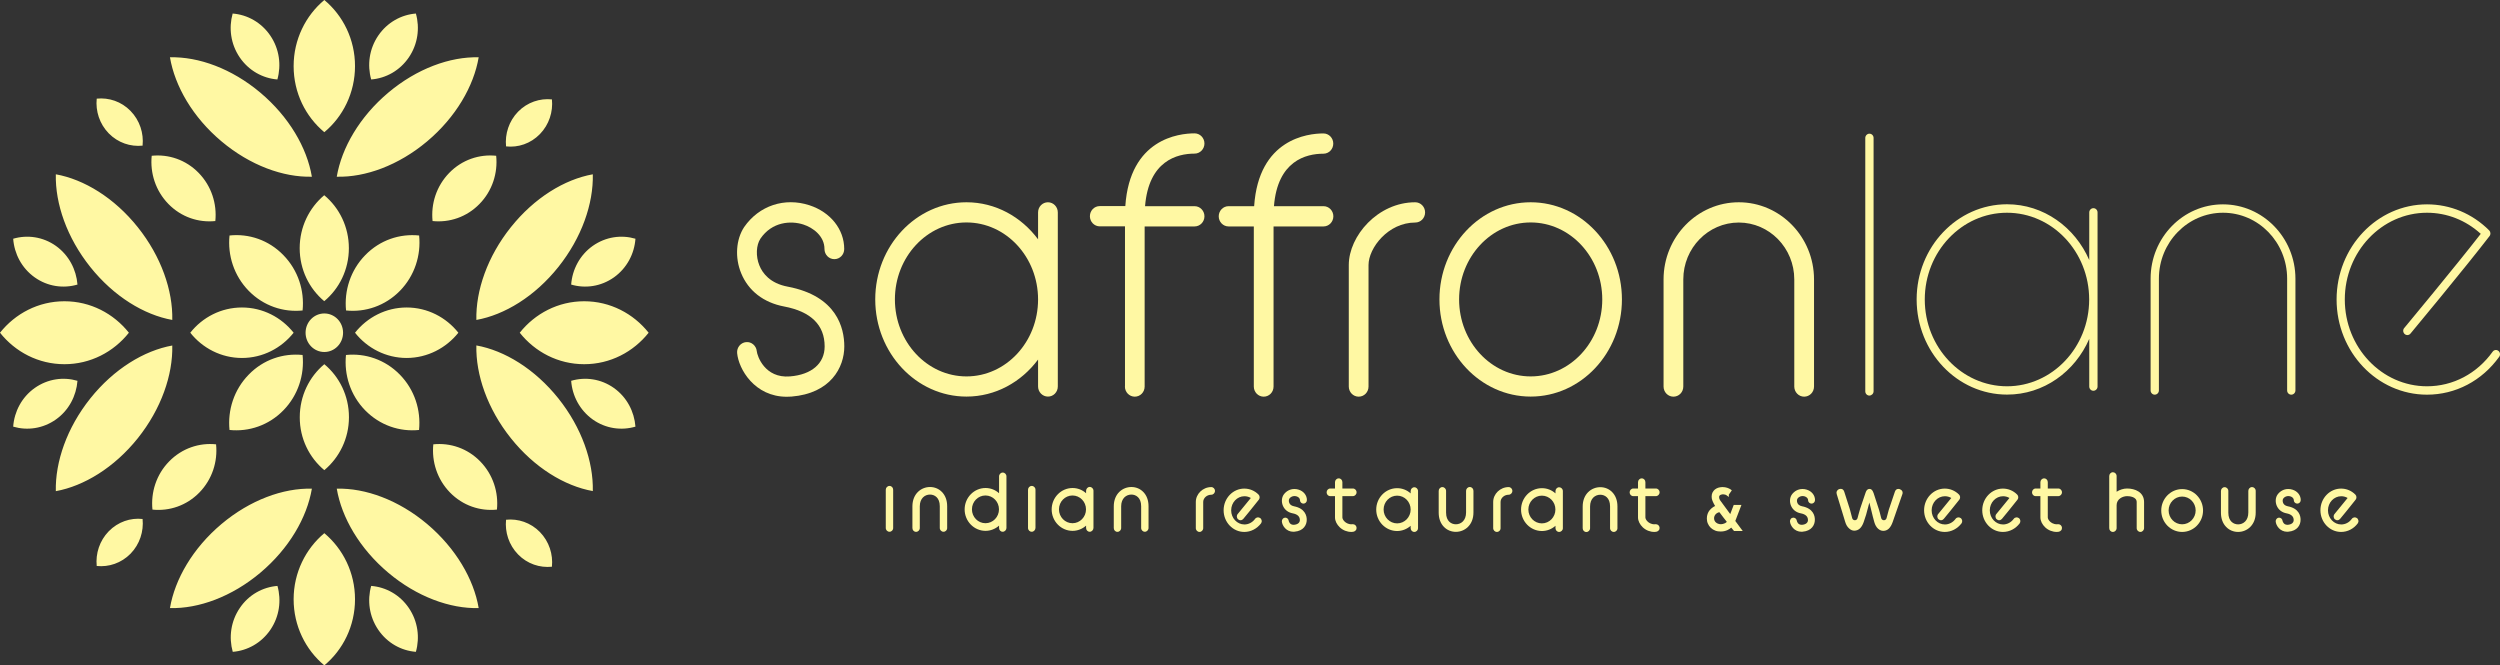 <svg xmlns="http://www.w3.org/2000/svg" width="387" height="103" viewBox="0 0 387 103" fill="none"><rect x="0" y="0" width="387" height="103" fill="#333333" stroke="none"/><g clip-path="url(#clip0_622_21414)"><path d="M323.416 52.458V59.836C323.416 60.196 323.699 60.491 324.058 60.491C324.405 60.491 324.701 60.196 324.701 59.836V32.881C324.701 32.521 324.418 32.225 324.058 32.225C323.712 32.225 323.416 32.521 323.416 32.881V40.259C321.208 35.169 316.342 31.621 310.692 31.621C302.975 31.621 296.696 38.228 296.696 46.352C296.696 54.476 302.975 61.083 310.692 61.083C316.342 61.096 321.208 57.548 323.416 52.458ZM297.955 46.365C297.955 38.961 303.668 32.932 310.679 32.932C317.703 32.932 323.404 38.961 323.404 46.365C323.404 53.769 317.69 59.797 310.679 59.797C303.668 59.785 297.955 53.769 297.955 46.365Z" fill="#FFF8A3"></path><path d="M386.742 54.308C386.46 54.09 386.062 54.154 385.856 54.45C383.43 57.843 379.719 59.797 375.7 59.797C368.676 59.797 362.975 53.769 362.975 46.365C362.975 38.961 368.689 32.932 375.7 32.932C378.781 32.932 381.709 34.089 384.02 36.197C380.194 41.12 372.259 50.684 372.169 50.786C371.938 51.056 371.976 51.468 372.246 51.712C372.515 51.943 372.913 51.918 373.145 51.635C373.234 51.532 381.709 41.326 385.381 36.544C385.587 36.287 385.561 35.901 385.33 35.67C382.723 33.061 379.295 31.634 375.7 31.634C367.983 31.634 361.704 38.241 361.704 46.365C361.704 54.488 367.983 61.095 375.7 61.095C380.13 61.095 384.213 58.949 386.883 55.221C387.089 54.925 387.025 54.527 386.742 54.308Z" fill="#FFF8A3"></path><path d="M344.111 31.634C337.935 31.634 332.914 36.788 332.914 43.125V60.44C332.914 60.8 333.197 61.095 333.556 61.095C333.903 61.095 334.198 60.8 334.198 60.44V43.125C334.198 37.508 338.654 32.932 344.124 32.932C349.606 32.932 354.049 37.508 354.049 43.125V60.44C354.049 60.8 354.332 61.095 354.691 61.095C355.038 61.095 355.333 60.8 355.333 60.44V43.125C355.32 36.788 350.287 31.634 344.111 31.634Z" fill="#FFF8A3"></path><path d="M290.03 60.569V21.351C290.03 20.991 289.748 20.695 289.388 20.695C289.041 20.695 288.746 20.991 288.746 21.351V60.582C288.746 60.941 289.029 61.237 289.388 61.237C289.735 61.224 290.03 60.929 290.03 60.569Z" fill="#FFF8A3"></path><path d="M124.367 34.758C125.87 35.246 127.629 36.544 127.629 38.549C127.629 39.411 128.309 40.118 129.157 40.118C130.004 40.118 130.685 39.423 130.685 38.549C130.685 35.503 128.566 32.842 125.305 31.775C121.453 30.516 117.498 31.827 115.2 35.143C113.928 37.058 113.736 39.861 114.725 42.277C115.842 45.015 118.191 46.84 121.376 47.444C125.536 48.229 127.655 50.311 127.655 53.627C127.655 56.262 125.651 57.998 122.287 58.268C118.371 58.589 117.216 55.08 117.151 54.373C117.074 53.512 116.304 52.869 115.495 52.959C114.66 53.036 114.031 53.794 114.108 54.656C114.327 57.111 116.792 61.417 121.787 61.417C122.018 61.417 122.262 61.404 122.518 61.391C128.553 60.903 130.698 56.905 130.698 53.627C130.698 50.787 129.555 45.812 121.928 44.372C119.206 43.858 118.037 42.303 117.549 41.082C116.972 39.668 117.049 37.958 117.716 36.943C119.514 34.308 122.429 34.128 124.367 34.758Z" fill="#FFF8A3"></path><path d="M236.95 31.312C229.156 31.312 222.826 38.061 222.826 46.352C222.826 54.643 229.169 61.391 236.95 61.391C244.744 61.391 251.074 54.643 251.074 46.352C251.074 38.061 244.744 31.312 236.95 31.312ZM236.95 58.268C230.838 58.268 225.869 52.92 225.869 46.352C225.869 39.783 230.838 34.436 236.95 34.436C243.062 34.436 248.031 39.783 248.031 46.352C248.031 52.933 243.062 58.268 236.95 58.268Z" fill="#FFF8A3"></path><path d="M163.749 59.836V32.881C163.749 32.02 163.069 31.312 162.221 31.312C161.374 31.312 160.693 32.007 160.693 32.881V37.045C158.099 33.562 154.106 31.312 149.612 31.312C141.818 31.312 135.488 38.061 135.488 46.352C135.488 54.643 141.831 61.391 149.612 61.391C154.106 61.391 158.099 59.142 160.693 55.658V59.823C160.693 60.684 161.374 61.391 162.221 61.391C163.056 61.404 163.749 60.697 163.749 59.836ZM149.612 58.268C143.5 58.268 138.531 52.92 138.531 46.352C138.531 39.783 143.5 34.436 149.612 34.436C155.724 34.436 160.693 39.783 160.693 46.352C160.693 52.933 155.724 58.268 149.612 58.268Z" fill="#FFF8A3"></path><path d="M174.135 59.836C174.135 60.697 174.816 61.404 175.663 61.404C176.511 61.404 177.191 60.71 177.191 59.836V35.053H184.921C185.768 35.053 186.449 34.346 186.449 33.485C186.449 32.624 185.768 31.917 184.921 31.917H177.255C177.82 24.885 182.225 23.78 184.921 23.78C185.768 23.78 186.449 23.073 186.449 22.212C186.449 21.351 185.768 20.644 184.921 20.644C182.507 20.644 174.893 21.492 174.2 31.904H170.245C169.397 31.904 168.717 32.598 168.717 33.472C168.717 34.333 169.397 35.04 170.245 35.04H174.148V59.836H174.135Z" fill="#FFF8A3"></path><path d="M204.863 23.793C205.711 23.793 206.391 23.099 206.391 22.224C206.391 21.363 205.711 20.656 204.863 20.656C202.449 20.656 194.835 21.505 194.142 31.916H190.187C189.339 31.916 188.659 32.623 188.659 33.485C188.659 34.346 189.339 35.053 190.187 35.053H194.09V59.836C194.09 60.697 194.771 61.404 195.618 61.404C196.466 61.404 197.146 60.71 197.146 59.836V35.053H204.876C205.723 35.053 206.404 34.346 206.404 33.485C206.404 32.623 205.723 31.916 204.876 31.916H197.21C197.763 24.898 202.167 23.793 204.863 23.793Z" fill="#FFF8A3"></path><path d="M220.605 32.881C220.605 32.02 219.924 31.312 219.077 31.312C213.286 31.312 208.792 36.531 208.792 41.03V59.836C208.792 60.697 209.472 61.404 210.32 61.404C211.167 61.404 211.848 60.71 211.848 59.836V41.03C211.848 38.382 214.891 34.449 219.077 34.449C219.924 34.449 220.605 33.755 220.605 32.881Z" fill="#FFF8A3"></path><path d="M277.755 59.836C277.755 60.697 278.436 61.404 279.283 61.404C280.13 61.404 280.811 60.71 280.811 59.836V43.254C280.811 36.673 275.585 31.312 269.165 31.312C262.745 31.312 257.519 36.673 257.519 43.254V59.836C257.519 60.697 258.2 61.404 259.047 61.404C259.894 61.404 260.575 60.71 260.575 59.836V43.254C260.575 38.395 264.427 34.449 269.165 34.449C273.903 34.449 277.755 38.395 277.755 43.254V59.836Z" fill="#FFF8A3"></path><path d="M268.624 80.646L269.574 78.165H268.38L267.841 79.579L266.274 77.445C266.274 77.445 266.248 77.407 266.184 77.265C266.146 77.175 266.12 77.072 266.12 76.957C266.12 76.867 266.133 76.802 266.171 76.751C266.21 76.687 266.261 76.648 266.325 76.61C266.403 76.571 266.48 76.545 266.569 76.532C266.621 76.52 266.659 76.52 266.711 76.52C266.762 76.52 266.801 76.52 266.865 76.532C266.955 76.545 267.045 76.558 267.109 76.584C267.186 76.61 267.237 76.648 267.289 76.687L267.622 76.931V76.571C267.622 76.558 268.085 75.903 268.085 75.903L267.918 75.774C267.776 75.671 267.584 75.581 267.353 75.504C267.147 75.44 266.916 75.401 266.672 75.401C266.634 75.401 266.595 75.401 266.569 75.401C266.364 75.414 266.159 75.44 265.966 75.504C265.773 75.569 265.594 75.671 265.452 75.787C265.298 75.915 265.183 76.07 265.093 76.25C265.003 76.43 264.964 76.635 264.964 76.867C264.964 77.059 264.99 77.252 265.054 77.419C265.106 77.574 265.183 77.754 265.285 77.947C265.324 78.024 265.388 78.114 265.44 78.229C265.465 78.268 265.478 78.306 265.504 78.332C265.375 78.383 265.26 78.448 265.157 78.525C264.977 78.653 264.81 78.795 264.669 78.962C264.528 79.129 264.412 79.335 264.335 79.553C264.258 79.772 264.22 80.003 264.22 80.26C264.22 80.556 264.271 80.826 264.387 81.07C264.489 81.314 264.643 81.533 264.836 81.713C265.029 81.893 265.26 82.034 265.517 82.137C265.773 82.24 266.069 82.278 266.364 82.278C266.749 82.278 267.096 82.201 267.404 82.06C267.622 81.957 267.828 81.828 267.995 81.674C268.02 81.7 268.033 81.726 268.059 81.751C268.123 81.828 268.174 81.893 268.226 81.957C268.277 82.021 268.329 82.073 268.367 82.124L268.431 82.201H269.779L268.624 80.646ZM266.993 81.006C266.903 81.044 266.801 81.083 266.698 81.109C266.595 81.134 266.505 81.147 266.415 81.147C266.274 81.147 266.133 81.134 266.004 81.083C265.876 81.044 265.761 80.993 265.658 80.903C265.568 80.826 265.478 80.736 265.427 80.62C265.375 80.504 265.337 80.376 265.337 80.209C265.337 80.093 265.363 79.977 265.414 79.862C265.465 79.746 265.529 79.656 265.619 79.566C265.709 79.476 265.812 79.412 265.927 79.36C266.004 79.322 266.094 79.296 266.171 79.296C266.351 79.54 266.557 79.81 266.762 80.08C266.955 80.325 267.134 80.569 267.314 80.787C267.289 80.8 267.276 80.826 267.25 80.839C267.16 80.916 267.083 80.967 266.993 81.006Z" fill="#FFF8A3"></path><path d="M287.053 82.15C286.758 82.15 286.501 82.035 286.257 81.816C285.975 81.572 285.769 81.238 285.641 80.801L284.331 76.507C284.305 76.43 284.292 76.353 284.292 76.289C284.292 76.109 284.357 75.968 284.485 75.852C284.613 75.723 284.768 75.672 284.934 75.672C285.217 75.672 285.384 75.813 285.487 76.109L286.347 78.795C286.398 78.937 286.527 79.477 286.719 80.209C286.771 80.402 286.938 80.531 287.13 80.531C287.323 80.531 287.477 80.415 287.541 80.222C287.644 79.862 287.785 79.284 287.952 78.744L288.787 76.276C288.915 75.865 289.12 75.685 289.403 75.685C289.583 75.685 289.839 75.749 290.032 76.327L290.867 78.898C290.931 79.065 291.046 79.579 291.213 80.209C291.265 80.402 291.432 80.531 291.624 80.531C291.817 80.531 291.971 80.415 292.035 80.222C292.125 79.914 292.24 79.4 292.382 78.924L293.332 76.109C293.435 75.826 293.602 75.685 293.871 75.685C294.038 75.685 294.192 75.749 294.333 75.865C294.462 75.98 294.526 76.109 294.526 76.289C294.526 76.366 294.513 76.443 294.475 76.533L292.985 80.814C292.664 81.726 292.189 82.176 291.534 82.176C291.239 82.176 290.969 82.06 290.725 81.842C290.469 81.611 290.276 81.276 290.148 80.839C290.045 80.492 289.839 79.708 289.557 78.513L289.377 77.793L289.185 78.513C289.005 79.194 288.902 79.579 288.876 79.669C288.851 79.747 288.722 80.145 288.491 80.839C288.183 81.701 287.708 82.138 287.053 82.15Z" fill="#FFF8A3"></path><path d="M278.962 78.372C278.499 78.282 278.307 78.038 278.23 77.832C278.14 77.614 278.153 77.344 278.243 77.202C278.486 76.842 278.846 76.791 279.039 76.791C279.154 76.791 279.27 76.804 279.372 76.842C279.616 76.919 279.886 77.112 279.886 77.408C279.886 77.716 280.13 77.961 280.425 77.961C280.721 77.961 280.965 77.716 280.965 77.408C280.965 76.675 280.464 76.045 279.693 75.801C279.475 75.724 279.257 75.698 279.026 75.698C278.358 75.698 277.755 76.02 277.357 76.585C277.048 77.048 277.01 77.704 277.241 78.269C277.498 78.899 278.05 79.336 278.769 79.465C279.501 79.606 279.873 79.953 279.873 80.506C279.873 80.917 279.539 81.187 278.974 81.238C278.949 81.238 278.91 81.238 278.885 81.238C278.307 81.238 278.165 80.711 278.153 80.634C278.14 80.493 278.063 80.351 277.96 80.261C277.87 80.184 277.742 80.133 277.626 80.133C277.613 80.133 277.588 80.133 277.575 80.133C277.434 80.146 277.305 80.21 277.215 80.326C277.125 80.441 277.074 80.583 277.087 80.724C277.138 81.367 277.755 82.318 278.885 82.318C278.936 82.318 279 82.318 279.051 82.305C280.451 82.19 280.939 81.251 280.939 80.48C280.952 79.85 280.695 78.706 278.962 78.372Z" fill="#FFF8A3"></path><path d="M301.047 82.344C299.288 82.344 297.85 80.84 297.85 78.989C297.85 77.138 299.288 75.634 301.047 75.634C301.869 75.634 302.652 75.955 303.256 76.559C303.461 76.765 303.487 77.112 303.307 77.343C302.575 78.295 300.906 80.313 300.893 80.326C300.79 80.441 300.662 80.518 300.508 80.531C300.354 80.544 300.212 80.493 300.097 80.39C299.853 80.184 299.827 79.811 300.033 79.567C300.046 79.554 301.252 78.089 302.061 77.086C301.753 76.906 301.419 76.816 301.073 76.816C299.943 76.816 299.018 77.793 299.018 79.002C299.018 80.21 299.943 81.187 301.073 81.187C301.715 81.187 302.318 80.865 302.716 80.326C302.806 80.197 302.935 80.12 303.089 80.094C303.243 80.069 303.384 80.107 303.512 80.197C303.641 80.287 303.718 80.428 303.743 80.583C303.769 80.737 303.731 80.891 303.641 81.02C302.999 81.855 302.061 82.344 301.047 82.344Z" fill="#FFF8A3"></path><path d="M310.05 82.344C308.291 82.344 306.853 80.84 306.853 78.989C306.853 77.138 308.291 75.634 310.05 75.634C310.872 75.634 311.655 75.955 312.258 76.559C312.464 76.765 312.49 77.112 312.31 77.343C311.578 78.295 309.909 80.313 309.896 80.326C309.793 80.441 309.665 80.518 309.511 80.531C309.357 80.544 309.215 80.493 309.1 80.39C308.856 80.184 308.83 79.811 309.036 79.567C309.048 79.554 310.255 78.089 311.064 77.086C310.756 76.906 310.422 76.816 310.076 76.816C308.946 76.816 308.021 77.793 308.021 79.002C308.021 80.21 308.946 81.187 310.076 81.187C310.718 81.187 311.321 80.865 311.719 80.326C311.809 80.197 311.937 80.12 312.092 80.094C312.246 80.069 312.387 80.107 312.515 80.197C312.644 80.287 312.721 80.428 312.746 80.583C312.772 80.737 312.734 80.891 312.644 81.02C312.002 81.855 311.077 82.344 310.05 82.344Z" fill="#FFF8A3"></path><path d="M318.396 82.343C317.728 82.343 317.099 82.098 316.598 81.636C316.136 81.199 315.854 80.633 315.854 80.106V76.802H315.122C314.801 76.802 314.557 76.546 314.557 76.211C314.557 75.89 314.814 75.62 315.122 75.62H315.854V74.643C315.854 74.322 316.111 74.052 316.432 74.052C316.753 74.052 316.997 74.309 316.997 74.643V75.62H318.614C318.935 75.62 319.192 75.877 319.192 76.211C319.192 76.533 318.935 76.802 318.614 76.802H316.997V80.106C316.997 80.26 317.112 80.53 317.369 80.762C317.497 80.877 317.857 81.16 318.396 81.16C318.447 81.16 318.512 81.16 318.563 81.147C318.576 81.147 318.602 81.147 318.627 81.147C318.923 81.147 319.166 81.379 319.192 81.674C319.205 81.829 319.166 81.983 319.064 82.098C318.961 82.214 318.833 82.291 318.679 82.317C318.589 82.33 318.499 82.343 318.396 82.343Z" fill="#FFF8A3"></path><path d="M354.151 78.372C353.689 78.282 353.496 78.038 353.419 77.832C353.33 77.614 353.342 77.344 353.432 77.202C353.676 76.842 354.036 76.791 354.228 76.791C354.344 76.791 354.459 76.804 354.562 76.842C354.806 76.919 355.076 77.112 355.076 77.408C355.076 77.716 355.32 77.961 355.615 77.961C355.91 77.961 356.154 77.716 356.154 77.408C356.154 76.675 355.654 76.045 354.883 75.801C354.665 75.724 354.447 75.698 354.215 75.698C353.548 75.698 352.944 76.02 352.546 76.585C352.238 77.048 352.2 77.704 352.431 78.269C352.688 78.899 353.24 79.336 353.959 79.465C354.691 79.606 355.063 79.953 355.063 80.506C355.063 80.917 354.729 81.187 354.164 81.238C354.138 81.238 354.1 81.238 354.074 81.238C353.496 81.238 353.355 80.711 353.342 80.634C353.33 80.493 353.252 80.351 353.15 80.261C353.06 80.184 352.931 80.133 352.816 80.133C352.803 80.133 352.777 80.133 352.765 80.133C352.623 80.146 352.495 80.21 352.405 80.326C352.315 80.441 352.264 80.583 352.277 80.724C352.328 81.367 352.944 82.318 354.074 82.318C354.126 82.318 354.19 82.318 354.241 82.305C355.641 82.19 356.129 81.251 356.129 80.48C356.141 79.85 355.885 78.706 354.151 78.372Z" fill="#FFF8A3"></path><path d="M362.398 82.344C360.639 82.344 359.201 80.84 359.201 78.989C359.201 77.138 360.639 75.634 362.398 75.634C363.22 75.634 364.003 75.955 364.607 76.559C364.812 76.765 364.838 77.112 364.658 77.343C363.926 78.295 362.257 80.313 362.244 80.326C362.142 80.441 362.013 80.518 361.859 80.531C361.705 80.544 361.564 80.493 361.448 80.39C361.204 80.184 361.179 79.811 361.384 79.567C361.397 79.554 362.604 78.089 363.413 77.086C363.105 76.906 362.771 76.816 362.424 76.816C361.294 76.816 360.37 77.793 360.37 79.002C360.37 80.21 361.294 81.187 362.424 81.187C363.066 81.187 363.67 80.865 364.055 80.326C364.145 80.197 364.273 80.12 364.427 80.094C364.581 80.069 364.722 80.107 364.851 80.197C364.979 80.287 365.056 80.428 365.082 80.583C365.108 80.737 365.069 80.891 364.979 81.02C364.35 81.855 363.413 82.344 362.398 82.344Z" fill="#FFF8A3"></path><path d="M331.337 82.343C331.016 82.343 330.759 82.086 330.759 81.751V77.728C330.759 76.88 329.617 76.803 329.27 76.803C328.602 76.803 327.652 77.24 327.652 78.204V81.751C327.652 82.073 327.395 82.343 327.074 82.343C326.753 82.343 326.509 82.086 326.509 81.751V73.692C326.509 73.371 326.766 73.101 327.074 73.101C327.382 73.101 327.652 73.358 327.652 73.692V76.121C328.127 75.813 328.718 75.62 329.27 75.62C330.49 75.62 331.902 76.173 331.902 77.715V81.739C331.902 82.073 331.645 82.343 331.337 82.343Z" fill="#FFF8A3"></path><path d="M346.461 82.343C345.755 82.343 345.1 82.073 344.625 81.584C344.086 81.044 343.803 80.273 343.803 79.373V76.005C343.803 75.684 344.06 75.414 344.368 75.414C344.689 75.414 344.946 75.671 344.946 76.005V79.373C344.946 80.71 345.768 81.173 346.461 81.173C347.244 81.173 348.04 80.607 348.04 79.348V75.993C348.04 75.671 348.297 75.401 348.605 75.401C348.926 75.401 349.183 75.658 349.183 75.993V79.348C349.183 81.314 347.809 82.343 346.461 82.343Z" fill="#FFF8A3"></path><path d="M337.795 82.344C336.01 82.344 334.56 80.853 334.56 79.027C334.56 77.202 336.01 75.711 337.795 75.711C339.58 75.711 341.031 77.202 341.031 79.027C341.031 80.853 339.58 82.344 337.795 82.344ZM337.795 76.868C336.64 76.868 335.702 77.832 335.702 79.014C335.702 80.197 336.64 81.161 337.795 81.161C338.951 81.161 339.888 80.197 339.888 79.014C339.888 77.832 338.951 76.868 337.795 76.868Z" fill="#FFF8A3"></path><path d="M137.696 82.317C137.375 82.317 137.118 82.06 137.118 81.726V75.813C137.118 75.492 137.375 75.222 137.696 75.222C138.017 75.222 138.261 75.479 138.261 75.813V81.726C138.274 82.047 138.017 82.317 137.696 82.317Z" fill="#FFF8A3"></path><path d="M159.715 82.317C159.394 82.317 159.137 82.06 159.137 81.726V75.813C159.137 75.492 159.394 75.222 159.715 75.222C160.036 75.222 160.292 75.479 160.292 75.813V81.726C160.279 82.047 160.023 82.317 159.715 82.317Z" fill="#FFF8A3"></path><path d="M146.056 82.317C145.735 82.317 145.478 82.06 145.478 81.726V78.358C145.478 77.021 144.656 76.558 143.963 76.558C143.18 76.558 142.384 77.124 142.384 78.384V81.739C142.384 82.06 142.127 82.33 141.806 82.33C141.485 82.33 141.241 82.073 141.241 81.739V78.384C141.241 76.417 142.615 75.389 143.963 75.389C144.669 75.389 145.324 75.659 145.799 76.147C146.338 76.687 146.621 77.458 146.621 78.358V81.726C146.634 82.047 146.377 82.317 146.056 82.317Z" fill="#FFF8A3"></path><path d="M177.228 82.317C176.907 82.317 176.651 82.06 176.651 81.726V78.358C176.651 77.021 175.829 76.558 175.135 76.558C174.352 76.558 173.556 77.124 173.556 78.384V81.739C173.556 82.06 173.299 82.33 172.978 82.33C172.657 82.33 172.413 82.073 172.413 81.739V78.384C172.413 76.417 173.787 75.389 175.135 75.389C175.842 75.389 176.496 75.659 176.972 76.147C177.511 76.687 177.793 77.458 177.793 78.358V81.726C177.793 82.047 177.537 82.317 177.228 82.317Z" fill="#FFF8A3"></path><path d="M155.22 82.317C154.899 82.317 154.655 82.06 154.655 81.726V81.366C154.077 81.88 153.332 82.176 152.562 82.176C150.777 82.176 149.326 80.685 149.326 78.86C149.326 77.034 150.777 75.543 152.562 75.543C153.332 75.543 154.077 75.826 154.655 76.353V73.744C154.655 73.422 154.912 73.152 155.22 73.152C155.541 73.152 155.798 73.409 155.798 73.744V81.752C155.785 82.047 155.528 82.317 155.22 82.317ZM152.549 76.7C151.393 76.7 150.456 77.664 150.456 78.847C150.456 80.029 151.393 80.993 152.549 80.993C153.705 80.993 154.642 80.029 154.642 78.847C154.642 77.664 153.705 76.7 152.549 76.7Z" fill="#FFF8A3"></path><path d="M168.692 82.318C168.371 82.318 168.127 82.061 168.127 81.727V81.367C167.549 81.881 166.804 82.177 166.034 82.177C164.249 82.177 162.798 80.686 162.798 78.86C162.798 77.035 164.249 75.544 166.034 75.544C166.804 75.544 167.549 75.827 168.127 76.354V75.968C168.127 75.647 168.384 75.377 168.692 75.377C169.013 75.377 169.269 75.647 169.269 75.968V81.727C169.257 82.048 169 82.318 168.692 82.318ZM166.021 76.701C164.865 76.701 163.928 77.665 163.928 78.848C163.928 80.03 164.865 80.994 166.021 80.994C167.177 80.994 168.114 80.03 168.114 78.848C168.114 77.665 167.177 76.701 166.021 76.701Z" fill="#FFF8A3"></path><path d="M200.306 78.372C199.844 78.282 199.651 78.038 199.574 77.832C199.484 77.614 199.497 77.344 199.587 77.202C199.831 76.842 200.19 76.791 200.383 76.791C200.499 76.791 200.614 76.804 200.717 76.842C200.961 76.919 201.231 77.112 201.231 77.408C201.231 77.716 201.475 77.961 201.77 77.961C202.065 77.961 202.309 77.716 202.309 77.408C202.309 76.675 201.808 76.045 201.038 75.801C200.82 75.724 200.601 75.698 200.37 75.698C199.703 75.698 199.099 76.02 198.701 76.585C198.393 77.048 198.354 77.704 198.585 78.269C198.842 78.899 199.394 79.336 200.113 79.465C200.845 79.606 201.218 79.953 201.218 80.506C201.218 80.917 200.884 81.187 200.319 81.238C200.293 81.238 200.268 81.238 200.229 81.238C199.651 81.238 199.51 80.711 199.497 80.634C199.484 80.493 199.407 80.351 199.305 80.261C199.215 80.184 199.086 80.133 198.971 80.133C198.958 80.133 198.932 80.133 198.919 80.133C198.778 80.146 198.65 80.21 198.56 80.326C198.47 80.441 198.419 80.583 198.431 80.724C198.483 81.367 199.099 82.318 200.229 82.318C200.28 82.318 200.345 82.318 200.396 82.305C201.796 82.19 202.283 81.251 202.283 80.48C202.296 79.85 202.027 78.706 200.306 78.372Z" fill="#FFF8A3"></path><path d="M192.613 82.344C190.854 82.344 189.416 80.84 189.416 78.989C189.416 77.138 190.854 75.634 192.613 75.634C193.435 75.634 194.218 75.955 194.822 76.559C195.027 76.765 195.053 77.112 194.873 77.343C194.141 78.295 192.472 80.313 192.459 80.326C192.357 80.441 192.228 80.518 192.074 80.531C191.92 80.544 191.779 80.493 191.663 80.39C191.419 80.184 191.394 79.811 191.599 79.567C191.612 79.554 192.819 78.089 193.628 77.086C193.32 76.906 192.986 76.816 192.639 76.816C191.509 76.816 190.585 77.793 190.585 79.002C190.585 80.21 191.509 81.187 192.639 81.187C193.281 81.187 193.885 80.865 194.283 80.326C194.373 80.197 194.501 80.12 194.655 80.094C194.809 80.069 194.95 80.107 195.079 80.197C195.207 80.287 195.284 80.428 195.31 80.583C195.336 80.737 195.297 80.891 195.207 81.02C194.565 81.855 193.628 82.344 192.613 82.344Z" fill="#FFF8A3"></path><path d="M209.2 82.343C208.533 82.343 207.903 82.098 207.403 81.636C206.94 81.199 206.658 80.633 206.658 80.106V76.802H205.926C205.605 76.802 205.361 76.546 205.361 76.211C205.361 75.89 205.618 75.62 205.926 75.62H206.658V74.643C206.658 74.322 206.915 74.052 207.236 74.052C207.557 74.052 207.801 74.309 207.801 74.643V75.62H209.419C209.74 75.62 209.996 75.877 209.996 76.211C209.996 76.533 209.74 76.802 209.419 76.802H207.801V80.106C207.801 80.26 207.916 80.53 208.173 80.762C208.301 80.877 208.661 81.16 209.2 81.16C209.252 81.16 209.316 81.16 209.367 81.147C209.38 81.147 209.406 81.147 209.431 81.147C209.727 81.147 209.971 81.379 209.996 81.674C210.009 81.829 209.971 81.983 209.868 82.098C209.765 82.214 209.637 82.291 209.483 82.317C209.38 82.33 209.29 82.343 209.2 82.343Z" fill="#FFF8A3"></path><path d="M256.107 82.344C255.439 82.344 254.81 82.099 254.309 81.637C253.847 81.2 253.564 80.634 253.564 80.107V76.803H252.833C252.512 76.803 252.268 76.546 252.268 76.212C252.268 75.891 252.524 75.621 252.833 75.621H253.564V74.644C253.564 74.323 253.821 74.053 254.142 74.053C254.463 74.053 254.707 74.31 254.707 74.644V75.621H256.325C256.646 75.621 256.903 75.878 256.903 76.212C256.903 76.534 256.646 76.803 256.325 76.803H254.707V80.107C254.707 80.261 254.823 80.531 255.08 80.763C255.208 80.878 255.567 81.161 256.107 81.161C256.158 81.161 256.222 81.161 256.274 81.148C256.287 81.148 256.312 81.148 256.338 81.148C256.633 81.148 256.877 81.38 256.903 81.675C256.916 81.829 256.877 81.984 256.774 82.099C256.672 82.215 256.543 82.292 256.389 82.318C256.299 82.331 256.209 82.344 256.107 82.344Z" fill="#FFF8A3"></path><path d="M223.275 75.401C223.596 75.401 223.853 75.671 223.853 75.993V79.361C223.853 80.697 224.675 81.16 225.368 81.16C226.151 81.16 226.947 80.595 226.947 79.335V75.98C226.947 75.659 227.204 75.389 227.525 75.389C227.846 75.389 228.09 75.659 228.09 75.98V79.335C228.09 81.302 226.716 82.33 225.368 82.33C224.662 82.33 224.007 82.06 223.532 81.572C222.993 81.032 222.71 80.26 222.71 79.361V75.993C222.71 75.671 222.967 75.401 223.275 75.401Z" fill="#FFF8A3"></path><path d="M249.815 82.343C249.494 82.343 249.237 82.086 249.237 81.752V78.384C249.237 77.047 248.415 76.585 247.722 76.585C246.939 76.585 246.143 77.15 246.143 78.41V81.765C246.143 82.086 245.886 82.356 245.565 82.356C245.244 82.356 245 82.099 245 81.765V78.41C245 76.443 246.374 75.415 247.722 75.415C248.428 75.415 249.083 75.685 249.558 76.173C250.097 76.713 250.38 77.485 250.38 78.384V81.752C250.393 82.073 250.136 82.343 249.815 82.343Z" fill="#FFF8A3"></path><path d="M218.934 82.343C218.613 82.343 218.369 82.086 218.369 81.752V81.392C217.791 81.906 217.046 82.202 216.276 82.202C214.491 82.202 213.04 80.711 213.04 78.885C213.04 77.06 214.491 75.569 216.276 75.569C217.046 75.569 217.791 75.852 218.369 76.379V76.019C218.369 75.698 218.625 75.428 218.934 75.428C219.255 75.428 219.511 75.685 219.511 76.019V81.778C219.511 82.073 219.255 82.343 218.934 82.343ZM216.276 76.726C215.12 76.726 214.183 77.69 214.183 78.873C214.183 80.055 215.12 81.019 216.276 81.019C217.431 81.019 218.369 80.055 218.369 78.873C218.369 77.69 217.431 76.726 216.276 76.726Z" fill="#FFF8A3"></path><path d="M241.353 82.343C241.032 82.343 240.788 82.086 240.788 81.752V81.392C240.211 81.906 239.466 82.202 238.695 82.202C236.911 82.202 235.46 80.711 235.46 78.885C235.46 77.06 236.911 75.569 238.695 75.569C239.466 75.569 240.211 75.852 240.788 76.379V76.019C240.788 75.698 241.045 75.428 241.353 75.428C241.661 75.428 241.931 75.685 241.931 76.019V81.778C241.931 82.073 241.674 82.343 241.353 82.343ZM238.683 76.726C237.527 76.726 236.59 77.69 236.59 78.873C236.59 80.055 237.527 81.019 238.683 81.019C239.838 81.019 240.776 80.055 240.776 78.873C240.788 77.69 239.838 76.726 238.683 76.726Z" fill="#FFF8A3"></path><path d="M185.691 82.343C185.37 82.343 185.113 82.085 185.113 81.751V77.702C185.113 76.455 186.204 75.401 187.501 75.401C187.822 75.401 188.079 75.658 188.079 75.993C188.079 76.314 187.822 76.584 187.501 76.584C186.821 76.584 186.256 77.098 186.256 77.702V81.751C186.256 82.073 185.999 82.343 185.691 82.343Z" fill="#FFF8A3"></path><path d="M231.724 82.343C231.403 82.343 231.146 82.085 231.146 81.751V77.702C231.146 76.455 232.238 75.401 233.535 75.401C233.856 75.401 234.113 75.658 234.113 75.993C234.113 76.314 233.856 76.584 233.535 76.584C232.854 76.584 232.289 77.098 232.289 77.702V81.751C232.302 82.073 232.045 82.343 231.724 82.343Z" fill="#FFF8A3"></path><path d="M54.005 38.421C54.005 41.737 52.516 44.694 50.192 46.622C47.868 44.681 46.391 41.724 46.391 38.421C46.391 35.105 47.881 32.161 50.192 30.22C52.529 32.161 54.005 35.117 54.005 38.421ZM50.205 72.78C52.529 70.839 54.018 67.883 54.018 64.579C54.018 61.263 52.529 58.306 50.205 56.378C47.881 58.319 46.404 61.276 46.404 64.579C46.391 67.895 47.881 70.839 50.205 72.78ZM70.954 51.506C69.067 49.128 66.178 47.599 62.955 47.599C59.732 47.599 56.843 49.128 54.956 51.506C56.843 53.884 59.732 55.414 62.955 55.414C66.178 55.401 69.054 53.884 70.954 51.506ZM29.455 51.506C31.343 53.884 34.232 55.414 37.455 55.414C40.677 55.414 43.566 53.884 45.454 51.506C43.566 49.128 40.677 47.599 37.455 47.599C34.232 47.599 31.343 49.116 29.455 51.506ZM64.868 66.559C65.176 63.499 64.188 60.337 61.902 57.998C59.617 55.658 56.535 54.643 53.556 54.951C53.248 58.011 54.236 61.173 56.522 63.512C58.808 65.852 61.889 66.867 64.868 66.559ZM35.529 36.454C35.22 39.514 36.209 42.676 38.495 45.015C40.78 47.355 43.862 48.37 46.841 48.062C47.149 45.002 46.16 41.84 43.875 39.501C41.602 37.148 38.507 36.133 35.529 36.454ZM33.333 34.218C33.602 31.557 32.742 28.806 30.752 26.762C28.762 24.718 26.078 23.844 23.485 24.114C23.215 26.775 24.075 29.526 26.065 31.57C28.056 33.614 30.739 34.488 33.333 34.218ZM22.072 22.546C22.265 20.631 21.648 18.651 20.21 17.173C18.785 15.708 16.846 15.078 14.972 15.271C14.779 17.186 15.395 19.166 16.833 20.644C18.271 22.109 20.197 22.739 22.072 22.546ZM66.961 34.218C69.555 34.488 72.238 33.614 74.228 31.57C76.219 29.539 77.079 26.775 76.809 24.114C74.216 23.844 71.532 24.718 69.542 26.762C67.552 28.806 66.691 31.557 66.961 34.218ZM83.576 20.759C85.001 19.294 85.63 17.302 85.438 15.386C83.576 15.194 81.637 15.823 80.199 17.289C78.774 18.754 78.145 20.747 78.337 22.662C80.199 22.867 82.138 22.238 83.576 20.759ZM67.077 68.782C66.807 71.443 67.667 74.194 69.657 76.238C71.648 78.281 74.331 79.156 76.925 78.886C77.195 76.225 76.334 73.474 74.344 71.43C72.354 69.386 69.67 68.512 67.077 68.782ZM78.337 80.454C78.145 82.369 78.761 84.349 80.199 85.827C81.624 87.292 83.563 87.922 85.438 87.729C85.63 85.814 85.014 83.835 83.576 82.356C82.138 80.891 80.199 80.261 78.337 80.454ZM33.448 68.782C30.855 68.512 28.171 69.386 26.181 71.43C24.191 73.461 23.33 76.225 23.6 78.886C26.194 79.156 28.877 78.281 30.868 76.238C32.858 74.194 33.718 71.443 33.448 68.782ZM16.833 82.241C15.408 83.706 14.779 85.698 14.972 87.614C16.833 87.806 18.772 87.177 20.21 85.711C21.636 84.246 22.265 82.254 22.072 80.338C20.197 80.132 18.271 80.775 16.833 82.241ZM50.205 20.464C53.107 18.047 54.956 14.358 54.956 10.232C54.956 6.106 53.107 2.417 50.205 0C47.316 2.417 45.454 6.106 45.454 10.232C45.454 14.371 47.303 18.047 50.205 20.464ZM34.283 21.878C38.713 25.605 43.849 27.469 48.279 27.354C47.521 22.867 44.735 18.073 40.305 14.345C35.875 10.617 30.739 8.754 26.309 8.869C27.067 13.343 29.84 18.15 34.283 21.878ZM42.937 12.301C43.566 10.065 43.245 7.571 41.846 5.514C40.446 3.458 38.289 2.275 36.016 2.095C35.387 4.332 35.708 6.826 37.108 8.882C38.507 10.939 40.677 12.121 42.937 12.301ZM52.131 27.354C56.561 27.469 61.697 25.605 66.126 21.878C70.556 18.15 73.343 13.343 74.1 8.869C69.67 8.754 64.534 10.617 60.104 14.345C55.675 18.073 52.888 22.88 52.131 27.354ZM63.289 8.882C64.688 6.826 65.009 4.332 64.38 2.095C62.12 2.275 59.95 3.458 58.551 5.514C57.151 7.571 56.83 10.065 57.459 12.301C59.732 12.121 61.889 10.939 63.289 8.882ZM50.205 82.536C47.316 84.953 45.454 88.642 45.454 92.768C45.454 96.894 47.303 100.583 50.205 103C53.107 100.583 54.956 96.894 54.956 92.768C54.956 88.642 53.094 84.953 50.205 82.536ZM66.126 81.122C61.697 77.395 56.561 75.531 52.131 75.646C52.888 80.132 55.675 84.927 60.104 88.655C64.534 92.382 69.67 94.246 74.1 94.131C73.343 89.657 70.556 84.863 66.126 81.122ZM57.459 90.699C56.83 92.935 57.151 95.429 58.551 97.486C59.95 99.542 62.108 100.725 64.38 100.905C65.009 98.668 64.688 96.174 63.289 94.118C61.889 92.061 59.732 90.879 57.459 90.699ZM48.279 75.646C43.849 75.531 38.713 77.395 34.283 81.122C29.853 84.85 27.067 89.657 26.309 94.131C30.739 94.246 35.875 92.382 40.305 88.655C44.735 84.927 47.521 80.132 48.279 75.646ZM37.121 94.118C35.721 96.174 35.4 98.668 36.029 100.905C38.289 100.725 40.459 99.542 41.859 97.486C43.258 95.429 43.579 92.935 42.95 90.699C40.677 90.879 38.507 92.061 37.121 94.118ZM90.433 46.635C86.401 46.635 82.819 48.537 80.456 51.506C82.819 54.476 86.401 56.378 90.433 56.378C94.465 56.378 98.047 54.476 100.409 51.506C98.047 48.537 94.452 46.635 90.433 46.635ZM79.082 35.169C75.448 39.719 73.638 44.977 73.741 49.527C78.106 48.743 82.793 45.889 86.427 41.339C90.06 36.788 91.871 31.531 91.768 26.981C87.39 27.765 82.716 30.619 79.082 35.169ZM88.417 44.051C90.6 44.694 93.026 44.359 95.042 42.933C97.045 41.506 98.201 39.282 98.368 36.956C96.185 36.313 93.758 36.647 91.742 38.074C89.739 39.501 88.584 41.737 88.417 44.051ZM73.741 53.473C73.638 58.023 75.448 63.281 79.082 67.831C82.716 72.382 87.39 75.235 91.768 76.019C91.871 71.469 90.06 66.212 86.427 61.661C82.78 57.111 78.106 54.257 73.741 53.473ZM95.042 60.067C93.039 58.641 90.6 58.306 88.417 58.949C88.584 61.263 89.739 63.486 91.742 64.926C93.745 66.353 96.185 66.687 98.368 66.044C98.188 63.718 97.045 61.494 95.042 60.067ZM19.953 51.506C17.591 48.537 14.008 46.635 9.977 46.635C5.945 46.635 2.363 48.537 0 51.506C2.363 54.476 5.945 56.378 9.977 56.378C14.008 56.378 17.591 54.476 19.953 51.506ZM21.327 67.844C24.961 63.294 26.772 58.036 26.669 53.486C22.303 54.27 17.617 57.124 13.983 61.674C10.349 66.224 8.539 71.495 8.641 76.032C13.007 75.235 17.694 72.382 21.327 67.844ZM11.993 58.949C9.81 58.306 7.383 58.641 5.367 60.067C3.364 61.494 2.208 63.718 2.042 66.044C4.224 66.687 6.651 66.353 8.667 64.926C10.67 63.499 11.813 61.276 11.993 58.949ZM26.669 49.527C26.772 44.977 24.961 39.719 21.327 35.169C17.694 30.619 13.007 27.765 8.641 26.981C8.539 31.531 10.349 36.788 13.983 41.339C17.617 45.889 22.303 48.743 26.669 49.527ZM5.367 42.933C7.37 44.359 9.81 44.694 11.993 44.051C11.813 41.737 10.67 39.514 8.667 38.074C6.664 36.647 4.224 36.313 2.042 36.956C2.208 39.282 3.364 41.506 5.367 42.933ZM43.875 63.512C46.16 61.173 47.149 57.998 46.841 54.951C43.862 54.643 40.767 55.645 38.495 57.998C36.209 60.337 35.22 63.512 35.529 66.559C38.507 66.867 41.602 65.852 43.875 63.512ZM61.915 45.015C64.2 42.676 65.189 39.501 64.881 36.454C61.902 36.146 58.82 37.148 56.535 39.501C54.249 41.84 53.261 45.015 53.569 48.062C56.535 48.37 59.629 47.355 61.915 45.015ZM47.303 51.506C47.303 53.152 48.6 54.489 50.205 54.489C51.81 54.489 53.107 53.152 53.107 51.506C53.107 49.861 51.81 48.524 50.205 48.524C48.6 48.524 47.303 49.861 47.303 51.506Z" fill="#FFF8A3"></path></g><defs><clipPath id="clip0_622_21414"><rect width="387" height="103" fill="white"></rect></clipPath></defs></svg>